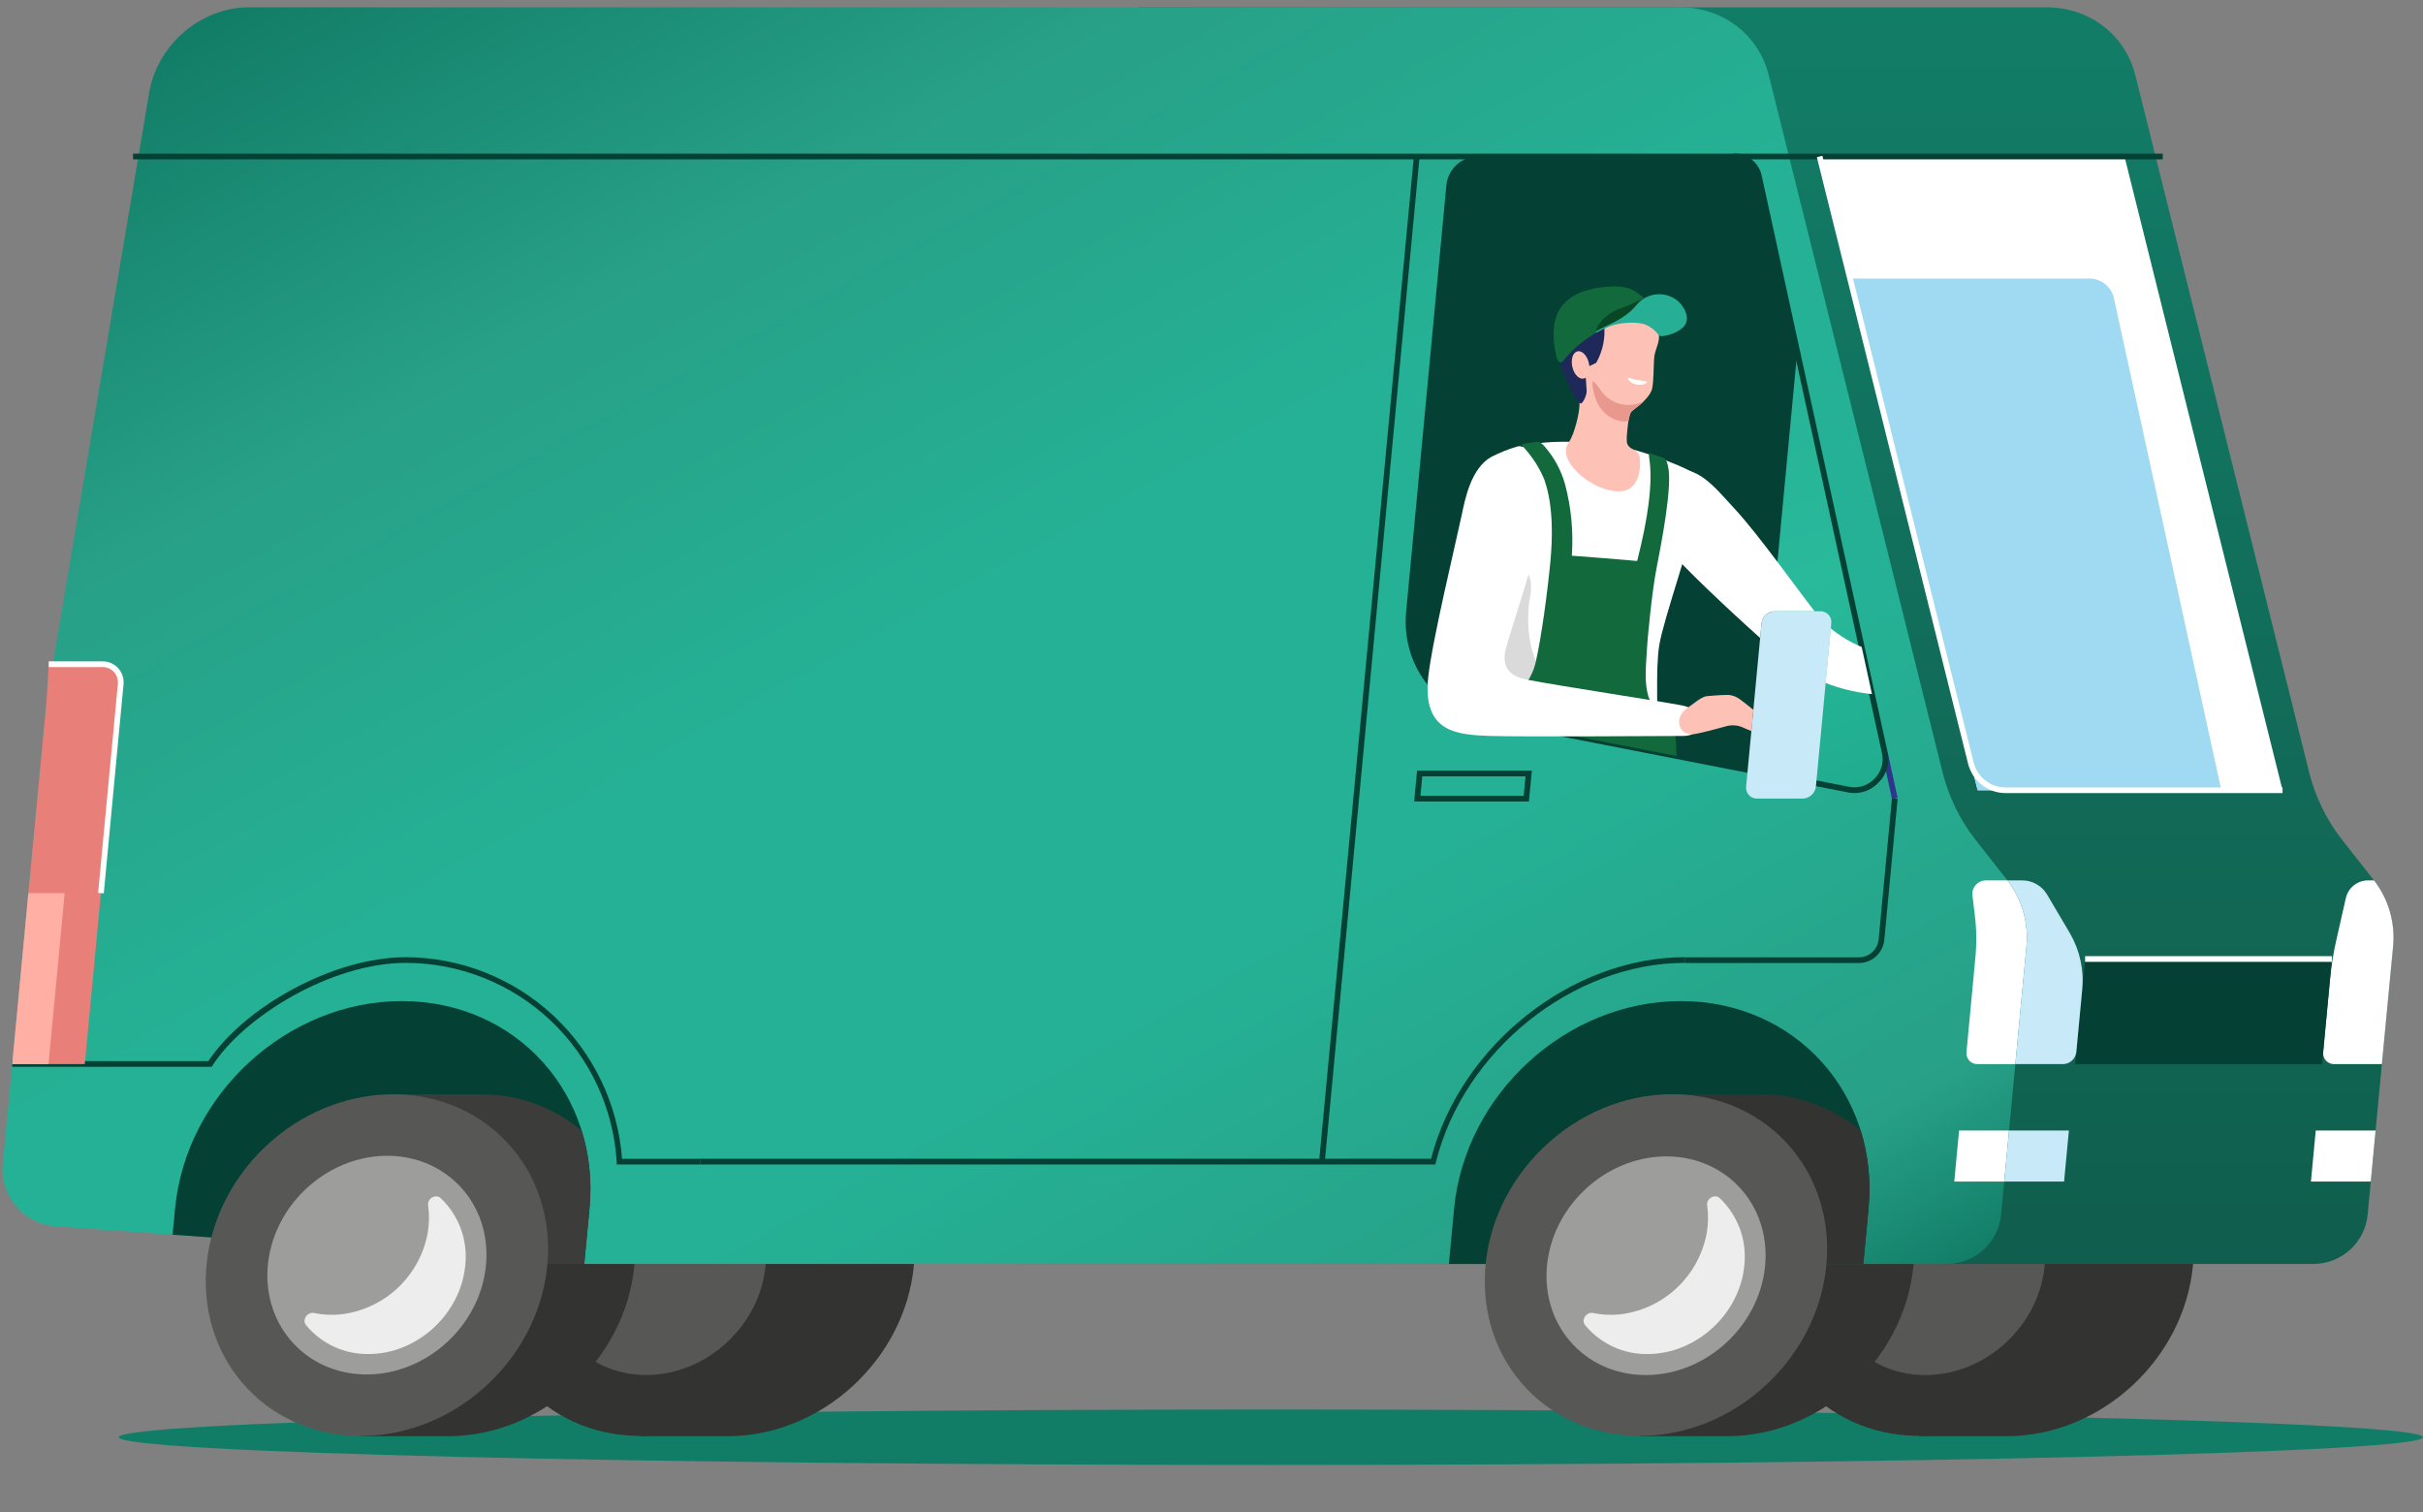 <?xml version="1.0" encoding="UTF-8"?> <svg xmlns="http://www.w3.org/2000/svg" width="306" height="191" viewBox="0 0 306 191" fill="none"><rect x="0" y="0" width="306" height="191" fill="#808080" stroke="none"/><path d="M66.827 69.418H79.123V66.444H66.827V69.418Z" fill="#30358C"></path><path d="M55.939 25.732L66.588 19.569L65.105 16.994L54.456 23.157L55.939 25.732Z" fill="#30358C"></path><path d="M54.456 112.703L65.105 118.866L66.588 116.291L55.939 110.128L54.456 112.703Z" fill="#30358C"></path><path d="M22.162 143.99L28.31 154.664L30.878 153.177L24.73 142.503L22.162 143.99Z" fill="#30358C"></path><path d="M160.5 185C240.857 185 306 183.433 306 181.5C306 179.567 240.857 178 160.5 178C80.143 178 15 179.567 15 181.5C15 183.433 80.143 185 160.5 185Z" fill="#127D67"></path><path d="M95.93 138.224C107.819 138.224 116.541 147.882 115.416 159.8C114.29 171.718 103.744 181.375 91.859 181.375H80.865L84.936 138.224H95.93Z" fill="#333332"></path><path d="M97.074 174.652C106.093 166.029 107.059 152.372 99.233 144.148C91.407 135.924 77.752 136.249 68.734 144.872C59.716 153.496 58.749 167.153 66.575 175.377C74.401 183.6 88.056 183.276 97.074 174.652Z" fill="#333332"></path><path d="M91.973 169.366C97.745 163.849 98.365 155.109 93.357 149.845C88.349 144.582 79.611 144.787 73.839 150.304C68.067 155.822 67.448 164.561 72.456 169.825C77.463 175.089 86.202 174.884 91.973 169.366Z" fill="#575756"></path><path d="M257.46 138.224C269.35 138.224 278.076 147.882 276.95 159.8C275.824 171.718 265.274 181.375 253.389 181.375H242.395L246.458 138.224H257.46Z" fill="#333332"></path><path d="M258.594 174.647C267.612 166.023 268.578 152.366 260.752 144.143C252.926 135.919 239.271 136.243 230.253 144.867C221.235 153.49 220.269 167.148 228.095 175.371C235.921 183.595 249.576 183.271 258.594 174.647Z" fill="#333332"></path><path d="M253.512 169.377C259.284 163.86 259.904 155.12 254.896 149.856C249.888 144.592 241.15 144.798 235.378 150.315C229.606 155.832 228.987 164.572 233.995 169.836C239.002 175.1 247.741 174.894 253.512 169.377Z" fill="#575756"></path><path d="M222.162 138.224C234.051 138.224 242.773 147.882 241.651 159.8C240.53 171.718 229.976 181.375 218.09 181.375H207.096L211.168 138.224H222.162Z" fill="#333332"></path><path d="M60.631 138.224C72.516 138.224 81.243 147.882 80.117 159.8C78.991 171.718 68.445 181.375 56.556 181.375H45.562L49.633 138.224H60.631Z" fill="#333332"></path><path d="M295.782 106.057C293.803 103.525 292.38 100.602 291.608 97.479L269.678 9.535C268.392 4.379 263.877 0.92 258.438 0.92H143.816L128.854 159.614H292.303C293.972 159.581 295.573 158.941 296.806 157.812C298.039 156.682 298.82 155.142 299.003 153.478L302.2 119.635C302.518 116.613 301.661 113.585 299.809 111.18L295.782 106.057Z" fill="url(#paint0_linear_418_112)"></path><path d="M253.516 111.18L249.49 106.057C247.51 103.525 246.088 100.602 245.316 97.479L223.386 9.535C222.1 4.379 217.585 0.92 212.145 0.92H31.462C25.369 0.92 19.864 5.627 18.837 11.718L5.867 88.58L0.37 146.794C0.254 147.776 0.34 148.772 0.622 149.719C0.904 150.667 1.377 151.546 2.011 152.304C2.644 153.061 3.426 153.681 4.308 154.124C5.189 154.568 6.152 154.826 7.137 154.883L73.786 159.614H246.01C247.68 159.581 249.281 158.941 250.514 157.812C251.747 156.682 252.528 155.142 252.711 153.478L255.907 119.635C256.225 116.613 255.369 113.585 253.516 111.18Z" fill="url(#paint1_linear_418_112)"></path><path d="M21.795 155.928L22.108 152.655C23.476 138.167 36.298 126.422 50.751 126.422C65.204 126.422 75.811 138.167 74.443 152.655L73.786 159.614L21.795 155.928Z" fill="#044033"></path><path d="M182.981 159.614L183.638 152.655C185.006 138.167 197.828 126.422 212.281 126.422C226.734 126.422 237.342 138.167 235.974 152.655L235.316 159.614H182.981Z" fill="#044033"></path><path d="M235.974 152.655L235.321 159.614H209.151L211.168 138.2H222.162C226.851 138.146 231.404 139.774 235 142.792C235.975 145.982 236.306 149.335 235.974 152.655Z" fill="#333332"></path><path d="M223.3 174.649C232.318 166.026 233.284 152.369 225.458 144.145C217.632 135.921 203.977 136.246 194.959 144.869C185.941 153.493 184.975 167.15 192.801 175.374C200.627 183.597 214.282 183.273 223.3 174.649Z" fill="#575756"></path><path d="M218.21 169.375C223.982 163.858 224.601 155.118 219.593 149.854C214.586 144.591 205.847 144.796 200.076 150.313C194.304 155.831 193.684 164.57 198.692 169.834C203.7 175.098 212.438 174.893 218.21 169.375Z" fill="#9D9D9C"></path><path d="M215.597 152.235C215.76 153.372 215.744 154.528 215.551 155.661C215.065 158.362 213.716 160.832 211.707 162.698C209.698 164.563 207.138 165.723 204.414 166.002C203.344 166.095 202.266 166.033 201.213 165.816C200.347 165.631 199.636 166.681 200.186 167.352C201.151 168.518 202.365 169.451 203.738 170.082C205.112 170.713 206.609 171.026 208.119 170.997C214.282 170.972 219.766 165.878 220.301 159.717C220.459 158.173 220.261 156.612 219.722 155.157C219.184 153.701 218.319 152.388 217.195 151.32C216.562 150.715 215.469 151.349 215.597 152.235Z" fill="#EDEDED"></path><path d="M246.803 149.212H253.114L253.722 142.771H247.411L246.803 149.212Z" fill="white"></path><path d="M193.083 101.214H178.597L178.963 97.318H193.461L193.083 101.214ZM179.386 100.493H192.426L192.66 98.043H179.616L179.386 100.493Z" fill="#044033"></path><path d="M234.815 121.616H212.77V120.895H234.815C235.421 120.882 236.002 120.649 236.45 120.239C236.898 119.83 237.183 119.271 237.251 118.667L238.936 100.819L239.651 100.889L237.966 118.733C237.879 119.515 237.511 120.238 236.931 120.768C236.352 121.299 235.6 121.6 234.815 121.616Z" fill="#044033"></path><path d="M181.268 147.058H88.42V146.337H180.725C184.423 132.039 198.461 120.879 212.77 120.879V121.599C198.662 121.599 184.834 132.665 181.333 146.786L181.268 147.058Z" fill="#044033"></path><path d="M88.436 147.058H77.882V146.72C77.464 139.925 74.478 133.544 69.532 128.877C64.587 124.21 58.053 121.607 51.26 121.599C41.766 121.599 30.768 128.431 26.836 134.559L26.729 134.724H1.545V134.003H26.319C28.459 130.758 32.276 127.484 36.828 125.001C41.692 122.345 46.811 120.883 51.239 120.883C58.155 120.897 64.81 123.527 69.874 128.247C74.939 132.967 78.039 139.429 78.556 146.341H88.436V147.058Z" fill="#044033"></path><path d="M177.586 77.184L182.668 23.343C182.776 22.372 183.232 21.474 183.952 20.816C184.671 20.157 185.605 19.784 186.58 19.764H218.961C219.698 19.749 220.418 19.99 220.996 20.448C221.575 20.905 221.977 21.55 222.133 22.272L238.044 95.165C238.611 97.747 236.138 100.259 233.525 99.752L187.479 90.766C181.136 89.502 176.962 83.811 177.586 77.184Z" fill="#044033"></path><path d="M74.443 152.655L73.786 159.614H47.616L49.633 138.2H60.627C65.316 138.146 69.87 139.774 73.466 142.792C74.442 145.982 74.774 149.335 74.443 152.655Z" fill="#3C3C3B"></path><path d="M61.773 174.658C70.791 166.034 71.757 152.377 63.931 144.153C56.105 135.93 42.45 136.254 33.432 144.878C24.414 153.501 23.448 167.158 31.274 175.382C39.1 183.606 52.755 183.281 61.773 174.658Z" fill="#575756"></path><path d="M56.672 169.297C62.442 163.779 63.06 155.039 58.052 149.776C53.043 144.513 44.305 144.72 38.534 150.238C32.763 155.757 32.145 164.496 37.154 169.759C42.163 175.022 50.901 174.815 56.672 169.297Z" fill="#9D9D9C"></path><path d="M54.066 152.235C54.227 153.372 54.212 154.528 54.021 155.661C53.535 158.362 52.185 160.832 50.176 162.698C48.167 164.563 45.607 165.723 42.883 166.002C41.813 166.095 40.735 166.033 39.683 165.816C38.812 165.631 38.105 166.681 38.651 167.352C39.617 168.518 40.831 169.451 42.205 170.082C43.58 170.713 45.078 171.026 46.589 170.997C52.751 170.972 58.236 165.878 58.766 159.717C58.925 158.173 58.729 156.613 58.191 155.157C57.653 153.7 56.789 152.388 55.664 151.32C55.031 150.715 53.938 151.349 54.066 152.235Z" fill="#EDEDED"></path><path d="M288.264 99.798H249.757L229.799 19.765H268.302L288.264 99.798Z" fill="white"></path><path d="M260.673 149.212H253.114L253.722 142.771H261.281L260.673 149.212Z" fill="#C8E9F7"></path><path d="M299.406 149.212H291.847L292.455 142.771H300.014L299.406 149.212Z" fill="white"></path><path d="M300.807 134.382H294.776C294.58 134.386 294.386 134.348 294.206 134.27C294.027 134.192 293.866 134.076 293.734 133.931C293.603 133.785 293.505 133.613 293.445 133.426C293.386 133.239 293.368 133.041 293.391 132.846L294.258 123.638C294.424 121.943 294.699 120.261 295.08 118.601L296.259 113.4C296.405 112.779 296.753 112.223 297.249 111.822C297.744 111.42 298.358 111.194 298.995 111.18H299.817C301.672 113.584 302.53 116.613 302.212 119.635L300.807 134.382Z" fill="white"></path><path d="M178.561 19.714L166.589 146.664L167.305 146.732L179.277 19.782L178.561 19.714Z" fill="#044033"></path><path d="M273.133 19.406H16.804V20.127H273.133V19.406Z" fill="#044033"></path><path d="M238.402 95.052L237.7 95.206L238.946 100.915L239.649 100.761L238.402 95.052Z" fill="#30358C"></path><path d="M249.092 113.042L249.4 115.566C249.617 117.364 249.639 119.179 249.465 120.982L248.348 132.846C248.324 133.041 248.343 133.239 248.402 133.426C248.461 133.613 248.56 133.785 248.691 133.931C248.822 134.076 248.983 134.192 249.163 134.27C249.342 134.348 249.537 134.386 249.732 134.382H254.515L255.907 119.635C256.225 116.613 255.369 113.585 253.516 111.18H250.764C250.529 111.184 250.298 111.236 250.084 111.333C249.871 111.431 249.68 111.571 249.523 111.746C249.366 111.92 249.246 112.126 249.172 112.349C249.098 112.572 249.071 112.808 249.092 113.042Z" fill="white"></path><path d="M293.248 134.382H262.074L263.327 121.109H294.501L293.248 134.382Z" fill="#044033"></path><path d="M261.421 117.872L258.52 112.959C258.19 112.407 257.721 111.952 257.16 111.64C256.599 111.328 255.966 111.169 255.324 111.18H253.516C255.369 113.585 256.225 116.613 255.907 119.635L254.515 134.382H260.541C260.959 134.375 261.36 134.214 261.669 133.932C261.978 133.649 262.173 133.263 262.218 132.846L262.957 125.021C263.209 122.536 262.671 120.034 261.421 117.872Z" fill="#C8E9F7"></path><path d="M6.159 83.864L5.867 88.579L1.545 134.382H10.711L15.23 86.421C15.269 86.097 15.238 85.767 15.139 85.456C15.04 85.144 14.876 84.858 14.657 84.615C14.438 84.373 14.17 84.18 13.87 84.051C13.571 83.921 13.247 83.857 12.921 83.864H6.159Z" fill="#E87F79"></path><path d="M8.168 112.791H3.583L1.545 134.382H6.13L8.168 112.791Z" fill="#FFAFA3"></path><path d="M13.106 112.823L12.392 112.758L14.881 86.402C14.912 86.126 14.884 85.846 14.8 85.581C14.716 85.317 14.577 85.073 14.392 84.865C14.206 84.664 13.98 84.504 13.728 84.396C13.476 84.288 13.204 84.235 12.93 84.24H6.159V83.519H12.93C13.304 83.513 13.675 83.587 14.018 83.735C14.361 83.883 14.67 84.103 14.922 84.38C15.175 84.66 15.366 84.991 15.482 85.351C15.598 85.711 15.637 86.091 15.596 86.468L13.106 112.823Z" fill="white"></path><path d="M280.532 99.793H249.745L233.64 35.175H263.799C264.536 35.16 265.255 35.401 265.834 35.859C266.412 36.316 266.814 36.961 266.971 37.682L280.532 99.793Z" fill="#A0D9F2"></path><path d="M233.537 99.732L222.905 97.673C222.419 96.033 222.255 94.314 222.424 92.612L226.972 44.429L238.065 95.144C238.607 97.726 236.138 100.238 233.537 99.732Z" fill="url(#paint2_linear_418_112)"></path><path d="M234.215 100.156C233.965 100.155 233.714 100.132 233.468 100.086L187.422 91.1L187.562 90.391L233.603 99.377C234.171 99.476 234.754 99.432 235.3 99.249C235.846 99.067 236.339 98.751 236.734 98.331C237.139 97.934 237.439 97.441 237.607 96.898C237.775 96.356 237.805 95.779 237.695 95.222L221.78 22.351C221.643 21.708 221.286 21.134 220.771 20.728C220.256 20.322 219.616 20.109 218.961 20.127V19.394C219.781 19.374 220.583 19.642 221.227 20.152C221.87 20.662 222.316 21.381 222.486 22.186L238.398 95.053C238.534 95.728 238.5 96.425 238.299 97.083C238.098 97.741 237.736 98.339 237.247 98.821C236.856 99.235 236.387 99.567 235.866 99.796C235.345 100.025 234.784 100.147 234.215 100.156Z" fill="#044033"></path><path d="M288.26 100.156H253.393C252.286 100.179 251.204 99.825 250.325 99.151C249.445 98.478 248.819 97.525 248.549 96.449L229.45 19.851L230.148 19.674L249.248 96.272C249.477 97.194 250.013 98.01 250.766 98.587C251.519 99.164 252.445 99.467 253.393 99.447H288.26V100.156Z" fill="white"></path><path d="M221.903 100.852H227.654C228.072 100.845 228.473 100.686 228.782 100.404C229.09 100.122 229.286 99.736 229.331 99.32L231.274 78.729C231.297 78.534 231.279 78.336 231.22 78.149C231.161 77.962 231.062 77.79 230.931 77.644C230.8 77.499 230.639 77.383 230.459 77.305C230.279 77.227 230.085 77.189 229.889 77.193H224.138C223.72 77.201 223.319 77.362 223.011 77.644C222.703 77.927 222.507 78.312 222.461 78.729L220.518 99.32C220.495 99.514 220.514 99.711 220.574 99.898C220.633 100.085 220.732 100.256 220.863 100.402C220.994 100.547 221.155 100.662 221.334 100.74C221.514 100.817 221.707 100.856 221.903 100.852Z" fill="#C8E9F7"></path><path d="M294.501 120.747H263.327V121.468H294.501V120.747Z" fill="white"></path><path d="M213.427 59.477C211.989 58.653 207.425 57.006 205.889 56.693C202.674 55.976 199.381 55.681 196.09 55.816C194.644 55.902 192.261 56.063 191.16 57.179C190.252 58.101 189.575 59.724 189.164 61.017C188.096 64.369 188.305 72.857 188.19 75.9C188.075 78.816 187.623 80.57 187.147 82.761C186.67 84.952 186.325 86.43 185.824 88.564C185.631 89.367 185.655 89.947 185.939 90.343C186.446 90.51 186.964 90.648 187.488 90.755L190.31 91.302C195.367 91.788 205.921 92.785 207.61 92.711C207.952 92.705 208.284 92.596 208.563 92.397C208.841 92.199 209.053 91.921 209.171 91.599C209.488 90.433 209.019 84.713 209.553 81.443C210.087 78.174 213.83 67.647 214.483 63.62C214.849 61.585 214.89 60.3 213.427 59.477Z" fill="white"></path><path d="M194.718 84.754C193.547 83.424 192.45 79.363 193.28 75.047C193.888 71.88 191.226 69.562 188.272 70.6C188.235 72.77 188.239 74.718 188.194 75.9C188.079 78.815 187.627 80.57 187.155 82.76C186.682 84.951 186.333 86.43 185.828 88.563C185.635 89.366 185.659 89.947 185.943 90.342C186.45 90.51 186.968 90.647 187.492 90.754L190.314 91.302L193.576 91.615C194.044 91.268 194.438 90.831 194.734 90.33C196.505 87.455 195.926 86.137 194.718 84.754Z" fill="#DADADA"></path><path d="M209.442 41.912C208.949 39.8 206.743 38.478 203.724 38.305C201.324 38.165 199.139 39.511 198.305 41.328C197.512 43.061 197.282 45.923 199.336 50.256C199.829 51.289 198.851 54.267 198.679 54.724C198.268 55.795 198.079 55.811 197.857 56.371C197.076 58.484 200.971 61.906 204.262 62.05C207.331 62.182 207.236 58.476 207.051 57.623C206.903 56.944 206.328 56.837 206.012 56.623C205.49 56.273 205.424 55.96 205.441 55.305C205.441 55.173 205.441 55.029 205.47 54.864C205.544 54.148 205.638 52.315 206.082 51.928C206.46 51.598 206.653 51.483 207.076 51.145C207.499 50.808 208.469 49.852 208.633 49.132C208.871 48.094 208.818 46.27 208.9 45.228C209.019 43.922 209.751 43.226 209.442 41.912Z" fill="#FEC1B5"></path><path d="M202.261 49.432C202.109 49.243 201.296 48.016 201.172 48.172C200.942 48.468 201.382 50.231 201.78 50.968C202.046 51.49 202.417 51.952 202.868 52.325C203.32 52.698 203.843 52.973 204.405 53.134C204.819 53.229 205.248 53.242 205.667 53.171C205.749 52.685 205.86 52.125 206.078 51.936C206.46 51.611 206.649 51.491 207.068 51.154C207.218 51.037 207.349 50.898 207.458 50.742C206.574 51.159 205.573 51.257 204.626 51.018C203.679 50.779 202.843 50.219 202.261 49.432Z" fill="#E8988C"></path><path d="M204.036 36.801C201.185 36.616 198.075 37.79 197.639 39.684C197.479 40.401 197.549 41.105 197.113 41.583C195.881 42.909 196.924 45.701 197.323 46.726C197.869 48.159 199.196 51.145 199.681 50.947C199.977 50.828 200.408 49.819 200.379 49.378C200.314 48.439 200.281 47.459 200.133 46.529C200.064 46.322 200.046 46.102 200.079 45.887C200.113 45.672 200.197 45.468 200.326 45.293C200.437 45.54 200.687 46.257 200.687 46.257L201.587 45.816C202.409 44.365 202.759 42.694 202.59 41.035C202.78 40.793 203.025 40.599 203.304 40.471C204.771 39.832 206.024 36.929 204.036 36.801Z" fill="#1E2859"></path><path d="M200.646 45.8C200.881 46.747 200.609 47.645 200.038 47.802C199.467 47.958 198.806 47.324 198.58 46.377C198.354 45.429 198.617 44.532 199.188 44.375C199.759 44.219 200.412 44.857 200.646 45.8Z" fill="#FEC1B5"></path><path d="M196.554 45.03C196.637 45.413 196.965 46.121 197.376 45.623C198.436 44.284 199.727 43.147 201.189 42.267C202.182 41.57 203.297 41.067 204.475 40.784C206.033 40.419 207.668 40.574 209.13 41.225C209.356 41.336 209.574 41.072 209.471 40.689C209.06 39.153 208.329 37.971 206.423 36.74C205.026 35.838 202.019 36.155 200.26 36.703C195.848 38.095 195.836 41.752 196.554 45.03Z" fill="#11693C"></path><path d="M201.756 41.776C202.109 41.566 203.284 41.047 203.962 40.693C204.642 40.335 205.286 39.911 205.884 39.429C206.447 38.988 206.912 38.194 207.861 37.642C208.181 37.448 208.54 37.327 208.912 37.288C208.99 37.288 208.888 37.176 208.411 37.337C207.421 37.675 205.889 38.535 204.956 38.84C202.524 39.643 201.669 41.167 201.53 41.818C201.509 41.929 201.591 41.871 201.756 41.776Z" fill="#084626"></path><path d="M201.608 41.825C202.988 41.002 205.116 40.392 206.661 38.531C206.966 38.152 207.343 37.838 207.77 37.605C208.196 37.372 208.664 37.226 209.147 37.175C209.63 37.124 210.119 37.168 210.585 37.306C211.05 37.444 211.484 37.673 211.862 37.979C212.454 38.494 213.333 39.663 212.938 40.763C212.581 41.751 210.979 42.307 210.104 42.431C209.693 42.489 209.578 42.431 209.401 42.213C208.991 41.68 208.448 41.264 207.828 41.006C206.628 40.532 204.512 40.775 203.366 41.163C202.822 41.382 202.293 41.635 201.78 41.92C201.554 42.069 201.41 41.949 201.608 41.825Z" fill="#26AF94"></path><path d="M208 48.267C207.976 48.427 207.396 48.679 206.694 48.563C205.991 48.448 205.535 47.908 205.597 47.764C205.658 47.62 206.123 47.896 206.829 48.003C207.536 48.11 208.021 48.106 208 48.267Z" fill="white"></path><path d="M222.462 78.721C222.507 78.305 222.703 77.919 223.011 77.636C223.319 77.354 223.72 77.193 224.138 77.185H229.154C226.792 74.162 222.055 67.466 219.039 64.221C216.484 61.466 214.409 58.649 210.749 59.316C209.159 59.604 208.617 62.318 208.756 64.048C208.875 65.51 209.578 68.03 210.597 69.241C212.556 71.576 218.193 76.909 222.289 80.566L222.462 78.721Z" fill="white"></path><path d="M235.111 81.706C233.702 81.118 232.387 80.325 231.208 79.355L230.555 86.252C232.324 86.936 234.172 87.394 236.056 87.616L236.409 87.653L235.111 81.706Z" fill="white"></path><path d="M211.739 95.478L187.5 90.746C186.944 90.644 186.395 90.506 185.856 90.334C186.032 90.171 186.223 90.026 186.428 89.902C187.886 89 189.948 88.868 191.296 87.777C192.571 86.792 193.484 85.412 193.892 83.852C194.669 80.611 195.466 74.45 195.799 70.913C196.045 68.265 196.246 63.953 195.01 60.51C194.397 59.051 193.536 57.709 192.467 56.544C192.154 56.211 192.13 56.132 192.434 56.05C192.845 55.951 193.638 55.865 194.036 55.807C194.435 55.749 194.665 55.968 194.989 56.293C196.245 57.698 197.159 59.375 197.66 61.194C198.431 64.121 198.717 67.155 198.506 70.175C200.741 70.336 204.57 70.653 206.755 70.843C208.066 65.728 208.773 61.111 208.292 57.891C208.218 57.384 208.169 57.166 208.448 57.269C208.801 57.401 209.582 57.648 210.063 57.817C210.473 57.961 210.584 58.603 210.634 58.793C211.287 61.239 209.759 68.878 209.159 71.992C208.666 74.553 208.078 80.228 207.971 82.324C207.873 84.206 207.631 86.084 208.173 87.945C208.502 88.915 209 89.819 209.644 90.614C210.56 91.611 211.501 91.85 211.603 93.003C211.648 93.382 211.698 94.37 211.739 95.478Z" fill="#11693C"></path><path d="M180.364 85.569C180.828 81.081 183.872 68.479 184.612 64.978C185.022 62.993 185.791 59.143 188.309 57.714C189.36 57.17 190.461 56.729 191.596 56.396C191.768 56.335 191.955 56.333 192.129 56.39C192.302 56.448 192.451 56.561 192.553 56.713C193.469 57.804 193.979 59.11 194.562 60.831C195.269 62.891 194.628 66.44 193.905 69.34C192.857 73.561 190.943 79.137 190.207 81.789C189.209 85.339 192.261 85.705 193.264 85.907C196.493 86.549 210.342 88.67 212.367 89.074C214.594 89.519 214.75 90.721 214.652 91.743C214.594 92.319 213.781 92.937 212.597 92.941C209.253 92.941 193.288 93.069 188.165 92.941C184.012 92.784 179.653 92.513 180.364 85.569Z" fill="white"></path><path d="M221.43 89.642C220.798 89.127 220.198 88.653 219.861 88.406C219.431 88.05 218.907 87.826 218.353 87.76C217.293 87.76 216.262 87.85 215.597 87.908C214.861 87.966 213.933 88.859 213.132 89.378C212.33 89.897 211.665 91.025 212.31 92.072C212.622 92.586 213.415 92.813 214.101 92.685C215.021 92.516 216.821 92.051 217.84 91.759C218.238 91.626 218.658 91.573 219.076 91.605C219.495 91.637 219.902 91.752 220.276 91.944C220.625 92.1 220.929 92.224 221.2 92.319L221.43 89.642Z" fill="#FEC1B5"></path><defs><linearGradient id="paint0_linear_418_112" x1="214.999" y1="159.614" x2="214.999" y2="0.92" gradientUnits="userSpaceOnUse"><stop stop-color="#105E4D"></stop><stop offset="1" stop-color="#127D67"></stop></linearGradient><linearGradient id="paint1_linear_418_112" x1="65.145" y1="-18.979" x2="183.29" y2="195.772" gradientUnits="userSpaceOnUse"><stop stop-color="#127D67"></stop><stop offset="0.22" stop-color="#27A087"></stop><stop offset="0.45" stop-color="#25B195"></stop><stop offset="0.68" stop-color="#25B195"></stop><stop offset="0.91" stop-color="#27A087"></stop><stop offset="1" stop-color="#127D67"></stop></linearGradient><linearGradient id="paint2_linear_418_112" x1="249.028" y1="171.059" x2="209.906" y2="46.353" gradientUnits="userSpaceOnUse"><stop stop-color="#137E68"></stop><stop offset="0.02" stop-color="#137E68"></stop><stop offset="0.27" stop-color="#17987D"></stop><stop offset="0.52" stop-color="#1EAA8D"></stop><stop offset="0.76" stop-color="#29B99B"></stop><stop offset="1" stop-color="#26B195"></stop></linearGradient></defs></svg> 